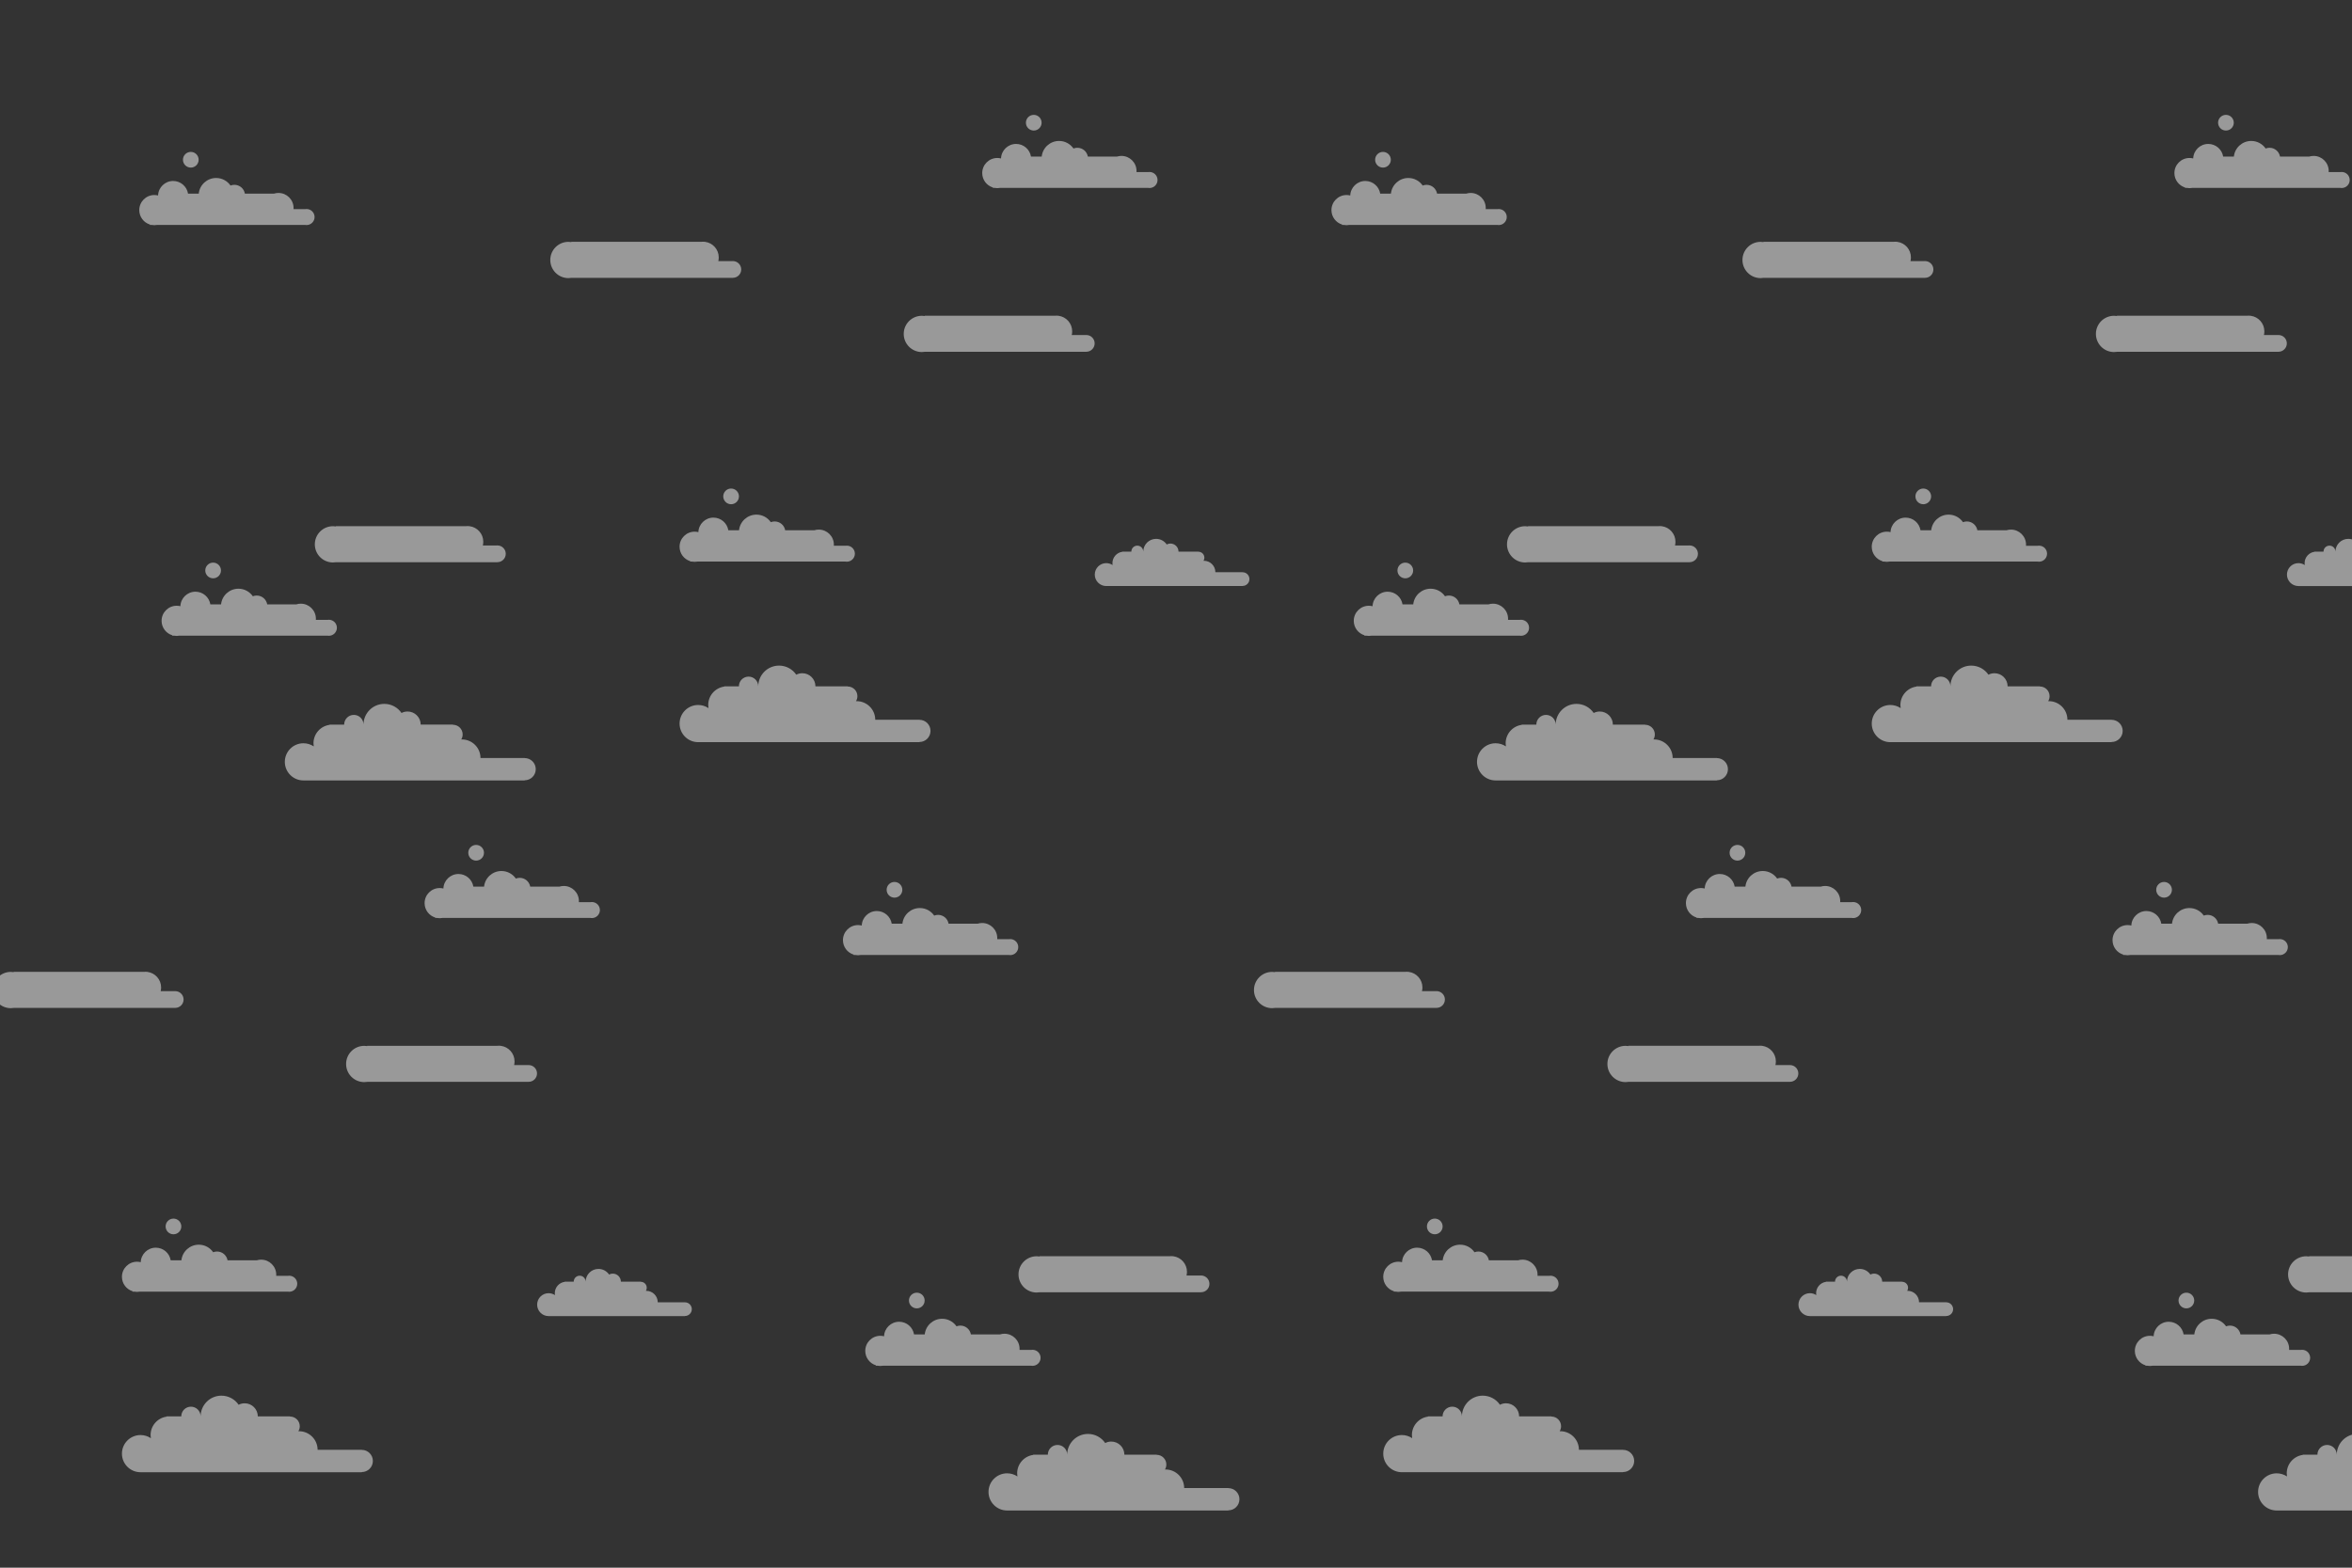 <svg width="1200" height="800" viewBox="0 0 1200 800" xmlns="http://www.w3.org/2000/svg"><rect x="0" y="0" width="1200" height="800" fill="#333333" stroke="none"/><title>layer_8b-@2x</title><desc>Created with Sketch.</desc><path d="M564.413 299.057h-.007c-3.228 0-5.845-2.617-5.845-5.845 0-3.228 2.617-5.845 5.845-5.845 1.202 0 2.318.363 3.247.984-.054-.32-.082-.649-.082-.984 0-2.957 2.196-5.401 5.045-5.791v-.075h4.603v-.018c0-1.679 1.361-3.041 3.041-3.041 1.679 0 3.041 1.361 3.041 3.041v.018c.011-3.604 2.936-6.522 6.543-6.522 2.249 0 4.232 1.134 5.41 2.862.569-.296 1.216-.463 1.902-.463 2.278 0 4.125 1.846 4.128 4.123h10.153v.051c1.679 0 3.041 1.361 3.041 3.041 0 .576-.16 1.115-.439 1.574l.202-.003c3.228 0 5.845 2.617 5.845 5.845h13.891v.019c1.927 0 3.489 1.562 3.489 3.489 0 1.927-1.562 3.489-3.489 3.489v.051h-69.564zm-208.196 79.67h-.011c-5.238 0-9.484-4.246-9.484-9.484 0-5.238 4.246-9.484 9.484-9.484 1.95 0 3.762.588 5.269 1.597-.088-.519-.134-1.053-.134-1.597 0-4.798 3.562-8.763 8.186-9.396v-.122h7.468v-.03c0-2.725 2.209-4.934 4.934-4.934s4.934 2.209 4.934 4.934v.03c.019-5.847 4.764-10.582 10.616-10.582 3.648 0 6.867 1.84 8.778 4.643.924-.48 1.973-.752 3.086-.752 3.697 0 6.694 2.995 6.698 6.69h16.474v.083c2.725 0 4.934 2.209 4.934 4.934 0 .935-.26 1.809-.712 2.554l.328-.006c5.238 0 9.484 4.246 9.484 9.484h22.538v.031c3.127 0 5.662 2.535 5.662 5.662s-2.535 5.662-5.662 5.662v.083h-112.87zm-201.399 19.534h-.011c-5.238 0-9.484-4.246-9.484-9.484 0-5.238 4.246-9.484 9.484-9.484 1.95 0 3.762.588 5.269 1.597-.088-.519-.134-1.053-.134-1.597 0-4.798 3.562-8.763 8.186-9.396v-.122h7.468v-.03c0-2.725 2.209-4.934 4.934-4.934s4.934 2.209 4.934 4.934v.03c.019-5.847 4.764-10.582 10.616-10.582 3.648 0 6.867 1.84 8.778 4.643.924-.48 1.973-.752 3.086-.752 3.697 0 6.694 2.995 6.698 6.69h16.474v.083c2.725 0 4.934 2.209 4.934 4.934 0 .935-.26 1.809-.712 2.554l.328-.006c5.238 0 9.484 4.246 9.484 9.484h22.538v.031c3.127 0 5.662 2.535 5.662 5.662s-2.535 5.662-5.662 5.662v.083h-112.87zm-5.057-291.537l.02-.564c0-4.25-3.445-7.695-7.695-7.695-.791 0-1.554.119-2.272.341h-14.868c-.446-2.553-2.673-4.494-5.353-4.494-.699 0-1.367.132-1.98.372-1.609-2.329-4.297-3.855-7.342-3.855-4.607 0-8.398 3.494-8.868 7.977h-5.467c-.595-3.658-3.769-6.451-7.595-6.451-4.153 0-7.537 3.29-7.69 7.405-.606-.154-1.241-.235-1.895-.235-4.25 0-7.695 3.445-7.695 7.695 0 3.461 2.285 6.388 5.428 7.356v.203h.817c.47.09.954.136 1.45.136s.98-.047 1.45-.136h75.455c.244.045.495.069.751.069 2.259 0 4.091-1.832 4.091-4.091 0-2.259-1.832-4.091-4.091-4.091-.236 0-.468.02-.694.059h-5.957zm-52.411-21.205c2.211 0 4.003-1.792 4.003-4.003 0-2.211-1.792-4.003-4.003-4.003-2.211 0-4.003 1.792-4.003 4.003 0 2.211 1.792 4.003 4.003 4.003zm63.798 230.799l.02-.564c0-4.25-3.445-7.695-7.695-7.695-.791 0-1.554.119-2.272.341h-14.868c-.446-2.553-2.673-4.494-5.353-4.494-.699 0-1.367.132-1.98.372-1.609-2.329-4.297-3.855-7.342-3.855-4.607 0-8.398 3.494-8.868 7.977h-5.467c-.595-3.658-3.769-6.451-7.595-6.451-4.153 0-7.537 3.29-7.69 7.405-.606-.154-1.241-.235-1.895-.235-4.25 0-7.695 3.445-7.695 7.695 0 3.461 2.285 6.388 5.428 7.356v.203h.817c.47.09.954.136 1.45.136s.98-.047 1.45-.136h75.455c.244.045.495.069.751.069 2.259 0 4.091-1.832 4.091-4.091 0-2.259-1.832-4.091-4.091-4.091-.236 0-.468.02-.694.059h-5.957zm-52.411-21.205c2.211 0 4.003-1.792 4.003-4.003 0-2.211-1.792-4.003-4.003-4.003-2.211 0-4.003 1.792-4.003 4.003 0 2.211 1.792 4.003 4.003 4.003zm316.686-16.601l.02-.564c0-4.25-3.445-7.695-7.695-7.695-.791 0-1.554.119-2.272.341h-14.868c-.446-2.553-2.673-4.494-5.353-4.494-.699 0-1.367.132-1.98.372-1.609-2.329-4.297-3.855-7.342-3.855-4.607 0-8.398 3.494-8.868 7.977h-5.467c-.595-3.658-3.769-6.451-7.595-6.451-4.153 0-7.537 3.29-7.69 7.405-.606-.154-1.241-.235-1.895-.235-4.25 0-7.695 3.445-7.695 7.695 0 3.461 2.285 6.388 5.428 7.356v.203h.817c.47.09.954.136 1.45.136s.98-.047 1.45-.136h75.455c.244.045.495.069.751.069 2.259 0 4.091-1.832 4.091-4.091 0-2.259-1.832-4.091-4.091-4.091-.236 0-.468.02-.694.059h-5.957zm-52.411-21.205c2.211 0 4.003-1.792 4.003-4.003 0-2.211-1.792-4.003-4.003-4.003-2.211 0-4.003 1.792-4.003 4.003 0 2.211 1.792 4.003 4.003 4.003zm206.832-169.486l.02-.564c0-4.25-3.445-7.695-7.695-7.695-.791 0-1.554.119-2.272.341h-14.868c-.446-2.553-2.673-4.494-5.353-4.494-.699 0-1.367.132-1.98.372-1.609-2.329-4.297-3.855-7.342-3.855-4.607 0-8.398 3.494-8.868 7.977h-5.467c-.595-3.658-3.769-6.451-7.595-6.451-4.153 0-7.537 3.29-7.69 7.405-.606-.154-1.241-.235-1.895-.235-4.25 0-7.695 3.445-7.695 7.695 0 3.461 2.285 6.388 5.428 7.356v.203h.817c.47.09.954.136 1.45.136s.98-.047 1.45-.136h75.455c.244.045.495.069.751.069 2.259 0 4.091-1.832 4.091-4.091 0-2.259-1.832-4.091-4.091-4.091-.236 0-.468.02-.694.059h-5.957zm-52.411-21.205c2.211 0 4.003-1.792 4.003-4.003 0-2.211-1.792-4.003-4.003-4.003-2.211 0-4.003 1.792-4.003 4.003 0 2.211 1.792 4.003 4.003 4.003zm-55.557 112.904c-.499.083-1.012.127-1.535.127-5.109 0-9.251-4.142-9.251-9.251 0-5.109 4.142-9.251 9.251-9.251.506 0 1.002.041 1.486.119v-.139h66.338c.283-.03.571-.046.862-.046.291 0 .579.016.862.046h.162v.019c3.939.503 6.984 3.867 6.984 7.943 0 .65-.077 1.281-.223 1.886h7.054l.362-.015c2.36 0 4.274 1.913 4.274 4.274 0 2.36-1.913 4.274-4.274 4.274v.015h-82.351zm-300.46 107.38c-.499.083-1.012.127-1.535.127-5.109 0-9.251-4.142-9.251-9.251 0-5.109 4.142-9.251 9.251-9.251.506 0 1.002.041 1.486.119v-.139h66.338c.283-.03.571-.046.862-.046.291 0 .579.016.862.046h.162v.019c3.939.503 6.984 3.867 6.984 7.943 0 .65-.077 1.281-.223 1.886h7.054l.362-.015c2.36 0 4.274 1.913 4.274 4.274 0 2.36-1.913 4.274-4.274 4.274v.015h-82.351zm120.135-145.112c-.499.083-1.012.127-1.535.127-5.109 0-9.251-4.142-9.251-9.251 0-5.109 4.142-9.251 9.251-9.251.506 0 1.002.041 1.486.119v-.139h66.338c.283-.03.571-.046.862-.046.291 0 .579.016.862.046h.162v.019c3.939.503 6.984 3.867 6.984 7.943 0 .65-.077 1.281-.223 1.886h7.054l.362-.015c2.36 0 4.274 1.913 4.274 4.274 0 2.36-1.913 4.274-4.274 4.274v.015h-82.351zm881.116 157.269h-.007c-3.228 0-5.845-2.617-5.845-5.845 0-3.228 2.617-5.845 5.845-5.845 1.202 0 2.318.363 3.247.984-.054-.32-.082-.649-.082-.984 0-2.957 2.196-5.401 5.045-5.791v-.075h4.603v-.018c0-1.679 1.361-3.041 3.041-3.041 1.679 0 3.041 1.361 3.041 3.041v.018c.011-3.604 2.936-6.522 6.543-6.522 2.249 0 4.232 1.134 5.41 2.862.569-.296 1.216-.463 1.902-.463 2.278 0 4.125 1.846 4.128 4.123h10.153v.051c1.679 0 3.041 1.361 3.041 3.041 0 .576-.16 1.115-.439 1.574l.202-.003c3.228 0 5.845 2.617 5.845 5.845h13.891v.019c1.927 0 3.489 1.562 3.489 3.489 0 1.927-1.562 3.489-3.489 3.489v.051h-69.564zm-208.195 79.67h-.011c-5.238 0-9.484-4.246-9.484-9.484 0-5.238 4.246-9.484 9.484-9.484 1.949 0 3.762.588 5.269 1.597-.088-.519-.134-1.053-.134-1.597 0-4.798 3.562-8.763 8.186-9.396v-.122h7.468v-.03c0-2.725 2.209-4.934 4.934-4.934s4.934 2.209 4.934 4.934v.03c.019-5.847 4.764-10.582 10.616-10.582 3.648 0 6.867 1.84 8.778 4.643.924-.48 1.973-.752 3.086-.752 3.697 0 6.694 2.995 6.698 6.69h16.474v.083c2.725 0 4.934 2.209 4.934 4.934 0 .935-.26 1.809-.712 2.554l.328-.006c5.238 0 9.484 4.246 9.484 9.484h22.538v.031c3.127 0 5.662 2.535 5.662 5.662s-2.535 5.662-5.662 5.662v.083h-112.87zm-201.4 19.534h-.011c-5.238 0-9.484-4.246-9.484-9.484 0-5.238 4.246-9.484 9.484-9.484 1.95 0 3.762.588 5.269 1.597-.088-.519-.134-1.053-.134-1.597 0-4.798 3.562-8.763 8.186-9.396v-.122h7.468v-.03c0-2.725 2.209-4.934 4.934-4.934s4.934 2.209 4.934 4.934v.03c.019-5.847 4.764-10.582 10.616-10.582 3.648 0 6.867 1.84 8.778 4.643.924-.48 1.973-.752 3.086-.752 3.697 0 6.694 2.995 6.698 6.69h16.474v.083c2.725 0 4.934 2.209 4.934 4.934 0 .935-.26 1.809-.712 2.554l.328-.006c5.238 0 9.484 4.246 9.484 9.484h22.538v.031c3.127 0 5.662 2.535 5.662 5.662s-2.535 5.662-5.662 5.662v.083h-112.87zm-5.056-291.537l.02-.564c0-4.25-3.445-7.695-7.695-7.695-.791 0-1.554.119-2.272.341h-14.868c-.446-2.553-2.673-4.494-5.353-4.494-.699 0-1.367.132-1.98.372-1.609-2.329-4.297-3.855-7.342-3.855-4.607 0-8.398 3.494-8.868 7.977h-5.467c-.595-3.658-3.769-6.451-7.595-6.451-4.153 0-7.537 3.29-7.69 7.405-.606-.154-1.241-.235-1.895-.235-4.25 0-7.695 3.445-7.695 7.695 0 3.461 2.285 6.388 5.428 7.356v.203h.817c.47.09.954.136 1.45.136s.98-.047 1.45-.136h75.455c.244.045.495.069.751.069 2.259 0 4.091-1.832 4.091-4.091 0-2.259-1.832-4.091-4.091-4.091-.236 0-.468.02-.694.059h-5.957zm-52.411-21.205c2.211 0 4.003-1.792 4.003-4.003 0-2.211-1.792-4.003-4.003-4.003-2.211 0-4.003 1.792-4.003 4.003 0 2.211 1.792 4.003 4.003 4.003zm63.798 230.799l.02-.564c0-4.25-3.445-7.695-7.695-7.695-.791 0-1.554.119-2.272.341h-14.868c-.446-2.553-2.673-4.494-5.353-4.494-.699 0-1.367.132-1.98.372-1.609-2.329-4.297-3.855-7.342-3.855-4.607 0-8.398 3.494-8.868 7.977h-5.467c-.595-3.658-3.769-6.451-7.595-6.451-4.153 0-7.537 3.29-7.69 7.405-.606-.154-1.241-.235-1.895-.235-4.25 0-7.695 3.445-7.695 7.695 0 3.461 2.285 6.388 5.428 7.356v.203h.817c.47.09.954.136 1.45.136s.98-.047 1.45-.136h75.455c.244.045.495.069.751.069 2.259 0 4.091-1.832 4.091-4.091 0-2.259-1.832-4.091-4.091-4.091-.236 0-.468.02-.694.059h-5.957zm-52.411-21.205c2.211 0 4.003-1.792 4.003-4.003 0-2.211-1.792-4.003-4.003-4.003-2.211 0-4.003 1.792-4.003 4.003 0 2.211 1.792 4.003 4.003 4.003zm316.685-16.601l.02-.564c0-4.25-3.445-7.695-7.695-7.695-.791 0-1.554.119-2.272.341h-14.868c-.446-2.553-2.673-4.494-5.353-4.494-.699 0-1.367.132-1.98.372-1.609-2.329-4.297-3.855-7.342-3.855-4.607 0-8.398 3.494-8.868 7.977h-5.466c-.595-3.658-3.769-6.451-7.595-6.451-4.153 0-7.537 3.29-7.69 7.405-.606-.154-1.241-.235-1.895-.235-4.25 0-7.695 3.445-7.695 7.695 0 3.461 2.285 6.388 5.428 7.356v.203h.817c.47.09.954.136 1.45.136s.98-.047 1.45-.136h75.455c.244.045.495.069.751.069 2.259 0 4.091-1.832 4.091-4.091 0-2.259-1.832-4.091-4.091-4.091-.236 0-.468.02-.694.059h-5.957zm-52.411-21.205c2.211 0 4.003-1.792 4.003-4.003 0-2.211-1.792-4.003-4.003-4.003-2.211 0-4.003 1.792-4.003 4.003 0 2.211 1.792 4.003 4.003 4.003zm206.832-169.486l.02-.564c0-4.25-3.445-7.695-7.695-7.695-.791 0-1.554.119-2.272.341h-14.868c-.446-2.553-2.673-4.494-5.353-4.494-.699 0-1.367.132-1.98.372-1.609-2.329-4.297-3.855-7.342-3.855-4.607 0-8.398 3.494-8.868 7.977h-5.467c-.595-3.658-3.769-6.451-7.595-6.451-4.153 0-7.537 3.29-7.69 7.405-.606-.154-1.241-.235-1.895-.235-4.25 0-7.695 3.445-7.695 7.695 0 3.461 2.285 6.388 5.428 7.356v.203h.817c.47.09.954.136 1.45.136s.98-.047 1.45-.136h75.455c.244.045.495.069.751.069 2.259 0 4.091-1.832 4.091-4.091 0-2.259-1.832-4.091-4.091-4.091-.236 0-.468.02-.694.059h-5.957zm-52.411-21.205c2.211 0 4.003-1.792 4.003-4.003 0-2.211-1.792-4.003-4.003-4.003-2.211 0-4.003 1.792-4.003 4.003 0 2.211 1.792 4.003 4.003 4.003zm-55.557 112.904c-.499.083-1.012.127-1.535.127-5.109 0-9.251-4.142-9.251-9.251 0-5.109 4.142-9.251 9.251-9.251.506 0 1.002.041 1.486.119v-.139h66.338c.283-.03.571-.046.862-.046.291 0 .579.016.862.046h.162v.019c3.939.503 6.984 3.867 6.984 7.943 0 .65-.077 1.281-.223 1.886h7.054l.362-.015c2.36 0 4.274 1.913 4.274 4.274 0 2.36-1.913 4.274-4.274 4.274v.015h-82.351zm-300.459 107.38c-.499.083-1.012.127-1.535.127-5.109 0-9.251-4.142-9.251-9.251 0-5.109 4.142-9.251 9.251-9.251.506 0 1.002.041 1.486.119v-.139h66.338c.283-.03.571-.046.862-.046.291 0 .579.016.862.046h.162v.019c3.939.503 6.984 3.867 6.984 7.943 0 .65-.077 1.281-.223 1.886h7.054l.362-.015c2.36 0 4.274 1.913 4.274 4.274 0 2.36-1.913 4.274-4.274 4.274v.015h-82.351zm120.134-145.112c-.499.083-1.012.127-1.535.127-5.109 0-9.251-4.142-9.251-9.251 0-5.109 4.142-9.251 9.251-9.251.506 0 1.002.041 1.486.119v-.139h66.338c.283-.03.571-.046.862-.046.291 0 .579.016.862.046h.162v.019c3.939.503 6.984 3.867 6.984 7.943 0 .65-.077 1.281-.223 1.886h7.054l.362-.015c2.36 0 4.274 1.913 4.274 4.274 0 2.36-1.913 4.274-4.274 4.274v.015h-82.351zm23.633 529.817h-.007c-3.228 0-5.845-2.617-5.845-5.845 0-3.228 2.617-5.845 5.845-5.845 1.202 0 2.318.363 3.247.984-.054-.32-.082-.649-.082-.984 0-2.957 2.196-5.401 5.045-5.791v-.075h4.603v-.018c0-1.679 1.361-3.041 3.041-3.041 1.679 0 3.041 1.361 3.041 3.041v.018c.011-3.604 2.936-6.522 6.543-6.522 2.249 0 4.232 1.134 5.41 2.862.569-.296 1.216-.463 1.902-.463 2.278 0 4.125 1.846 4.128 4.123h10.153v.051c1.679 0 3.041 1.361 3.041 3.041 0 .576-.16 1.115-.439 1.574l.202-.003c3.228 0 5.845 2.617 5.845 5.845h13.891v.019c1.927 0 3.489 1.562 3.489 3.489 0 1.927-1.562 3.489-3.489 3.489v.051h-69.564zm-208.195 79.67h-.011c-5.238 0-9.484-4.246-9.484-9.484 0-5.238 4.246-9.484 9.484-9.484 1.95 0 3.762.588 5.269 1.597-.088-.519-.134-1.053-.134-1.597 0-4.798 3.562-8.763 8.186-9.396v-.122h7.468v-.03c0-2.725 2.209-4.934 4.934-4.934s4.934 2.209 4.934 4.934v.03c.019-5.847 4.764-10.582 10.616-10.582 3.648 0 6.867 1.84 8.778 4.643.924-.48 1.973-.752 3.086-.752 3.697 0 6.694 2.995 6.698 6.69h16.474v.083c2.725 0 4.934 2.209 4.934 4.934 0 .935-.26 1.809-.712 2.554l.328-.006c5.238 0 9.484 4.246 9.484 9.484h22.538v.031c3.127 0 5.662 2.535 5.662 5.662s-2.535 5.662-5.662 5.662v.083h-112.87zm-201.4 19.534h-.011c-5.238 0-9.484-4.246-9.484-9.484 0-5.238 4.246-9.484 9.484-9.484 1.95 0 3.762.588 5.269 1.597-.088-.519-.134-1.053-.134-1.597 0-4.798 3.562-8.763 8.186-9.396v-.122h7.468v-.03c0-2.725 2.209-4.934 4.934-4.934s4.934 2.209 4.934 4.934v.03c.019-5.847 4.764-10.582 10.616-10.582 3.648 0 6.867 1.84 8.778 4.643.924-.48 1.973-.752 3.086-.752 3.697 0 6.694 2.995 6.698 6.69h16.474v.083c2.725 0 4.934 2.209 4.934 4.934 0 .935-.26 1.809-.712 2.554l.328-.006c5.238 0 9.484 4.246 9.484 9.484h22.538v.031c3.127 0 5.662 2.535 5.662 5.662s-2.535 5.662-5.662 5.662v.083h-112.87zm-5.056-291.537l.02-.564c0-4.25-3.445-7.695-7.695-7.695-.791 0-1.554.119-2.272.341h-14.868c-.446-2.553-2.673-4.494-5.353-4.494-.699 0-1.367.132-1.98.372-1.609-2.329-4.297-3.855-7.342-3.855-4.607 0-8.398 3.494-8.868 7.977h-5.467c-.595-3.658-3.769-6.451-7.595-6.451-4.153 0-7.537 3.29-7.69 7.405-.606-.154-1.241-.235-1.895-.235-4.25 0-7.695 3.445-7.695 7.695 0 3.461 2.285 6.388 5.428 7.356v.203h.817c.47.09.954.136 1.45.136s.98-.047 1.45-.136h75.455c.244.045.495.069.751.069 2.259 0 4.091-1.832 4.091-4.091 0-2.259-1.832-4.091-4.091-4.091-.236 0-.468.02-.694.059h-5.957zm-52.411-21.205c2.211 0 4.003-1.792 4.003-4.003 0-2.211-1.792-4.003-4.003-4.003-2.211 0-4.003 1.792-4.003 4.003 0 2.211 1.792 4.003 4.003 4.003zm63.798 230.799l.02-.564c0-4.25-3.445-7.695-7.695-7.695-.791 0-1.554.119-2.272.341h-14.868c-.446-2.553-2.673-4.494-5.353-4.494-.699 0-1.367.132-1.98.372-1.609-2.329-4.297-3.855-7.342-3.855-4.607 0-8.398 3.494-8.868 7.977h-5.467c-.595-3.658-3.769-6.451-7.595-6.451-4.153 0-7.537 3.29-7.69 7.405-.606-.154-1.241-.235-1.895-.235-4.25 0-7.695 3.445-7.695 7.695 0 3.461 2.285 6.388 5.428 7.356v.203h.817c.47.09.954.136 1.45.136s.98-.047 1.45-.136h75.455c.244.045.495.069.751.069 2.259 0 4.091-1.832 4.091-4.091 0-2.259-1.832-4.091-4.091-4.091-.236 0-.468.02-.694.059h-5.957zm-52.411-21.205c2.211 0 4.003-1.792 4.003-4.003 0-2.211-1.792-4.003-4.003-4.003-2.211 0-4.003 1.792-4.003 4.003 0 2.211 1.792 4.003 4.003 4.003zm316.685-16.601l.02-.564c0-4.25-3.445-7.695-7.695-7.695-.791 0-1.554.119-2.272.341h-14.868c-.446-2.553-2.673-4.494-5.353-4.494-.699 0-1.367.132-1.98.372-1.609-2.329-4.297-3.855-7.342-3.855-4.607 0-8.398 3.494-8.868 7.977h-5.467c-.595-3.658-3.769-6.451-7.595-6.451-4.153 0-7.537 3.29-7.69 7.405-.606-.154-1.241-.235-1.895-.235-4.25 0-7.695 3.445-7.695 7.695 0 3.461 2.285 6.388 5.428 7.356v.203h.817c.47.09.954.136 1.45.136s.98-.047 1.45-.136h75.455c.244.045.495.069.751.069 2.259 0 4.091-1.832 4.091-4.091 0-2.259-1.832-4.091-4.091-4.091-.236 0-.468.02-.694.059h-5.957zm-52.411-21.205c2.211 0 4.003-1.792 4.003-4.003 0-2.211-1.792-4.003-4.003-4.003-2.211 0-4.003 1.792-4.003 4.003 0 2.211 1.792 4.003 4.003 4.003zm206.833-169.486l.02-.564c0-4.25-3.445-7.695-7.695-7.695-.791 0-1.554.119-2.272.341h-14.868c-.446-2.553-2.673-4.494-5.353-4.494-.699 0-1.367.132-1.98.372-1.609-2.329-4.297-3.855-7.342-3.855-4.607 0-8.398 3.494-8.868 7.977h-5.467c-.595-3.658-3.769-6.451-7.595-6.451-4.153 0-7.537 3.29-7.69 7.405-.606-.154-1.241-.235-1.895-.235-4.25 0-7.695 3.445-7.695 7.695 0 3.461 2.285 6.388 5.428 7.356v.203h.817c.47.09.954.136 1.45.136s.98-.047 1.45-.136h75.455c.244.045.495.069.751.069 2.259 0 4.091-1.832 4.091-4.091 0-2.259-1.832-4.091-4.091-4.091-.236 0-.468.02-.694.059h-5.957zm-52.411-21.205c2.211 0 4.003-1.792 4.003-4.003 0-2.211-1.792-4.003-4.003-4.003-2.211 0-4.003 1.792-4.003 4.003 0 2.211 1.792 4.003 4.003 4.003zm-55.558 112.904c-.499.083-1.012.127-1.535.127-5.109 0-9.251-4.142-9.251-9.251 0-5.109 4.142-9.251 9.251-9.251.506 0 1.002.041 1.486.119v-.139h66.338c.283-.03.571-.046.862-.046.291 0 .579.016.862.046h.162v.019c3.939.503 6.984 3.867 6.984 7.943 0 .65-.077 1.281-.223 1.886h7.054l.362-.015c2.36 0 4.274 1.913 4.274 4.274 0 2.36-1.913 4.274-4.274 4.274v.015h-82.351zm-300.459 107.38c-.499.083-1.012.127-1.535.127-5.109 0-9.251-4.142-9.251-9.251 0-5.109 4.142-9.251 9.251-9.251.506 0 1.002.041 1.486.119v-.139h66.338c.283-.03.571-.046.862-.046.291 0 .579.016.862.046h.162v.019c3.939.503 6.984 3.867 6.984 7.943 0 .65-.077 1.281-.223 1.886h7.054l.362-.015c2.36 0 4.274 1.913 4.274 4.274 0 2.36-1.913 4.274-4.274 4.274v.015h-82.351zm120.135-145.112c-.499.083-1.012.127-1.535.127-5.109 0-9.251-4.142-9.251-9.251 0-5.109 4.142-9.251 9.251-9.251.506 0 1.002.041 1.486.119v-.139h66.338c.283-.03.571-.046.862-.046.291 0 .579.016.862.046h.162v.019c3.939.503 6.984 3.867 6.984 7.943 0 .65-.077 1.281-.223 1.886h7.054l.362-.015c2.36 0 4.274 1.913 4.274 4.274 0 2.36-1.913 4.274-4.274 4.274v.015h-82.351zm511.012 256.473h-.011c-5.238 0-9.484-4.246-9.484-9.484 0-5.238 4.246-9.484 9.484-9.484 1.95 0 3.762.588 5.269 1.597-.088-.519-.134-1.053-.134-1.597 0-4.798 3.562-8.763 8.186-9.396v-.122h7.468v-.03c0-2.725 2.209-4.934 4.934-4.934s4.934 2.209 4.934 4.934v.03c.019-5.847 4.764-10.582 10.616-10.582 3.648 0 6.867 1.84 8.778 4.643.923-.48 1.973-.752 3.086-.752 3.697 0 6.694 2.995 6.698 6.69h16.474v.083c2.725 0 4.934 2.209 4.934 4.934 0 .935-.26 1.809-.712 2.554l.328-.006c5.238 0 9.484 4.246 9.484 9.484h22.538v.031c3.127 0 5.662 2.535 5.662 5.662s-2.535 5.662-5.662 5.662v.083h-112.87zm-5.057-291.537l.02-.564c0-4.25-3.445-7.695-7.695-7.695-.791 0-1.554.119-2.272.341h-14.868c-.446-2.553-2.673-4.494-5.353-4.494-.699 0-1.367.132-1.98.372-1.609-2.329-4.297-3.855-7.342-3.855-4.607 0-8.398 3.494-8.868 7.977h-5.466c-.595-3.658-3.769-6.451-7.595-6.451-4.153 0-7.537 3.29-7.69 7.405-.606-.154-1.241-.235-1.895-.235-4.25 0-7.695 3.445-7.695 7.695 0 3.461 2.285 6.388 5.428 7.356v.203h.817c.47.09.954.136 1.45.136s.98-.047 1.45-.136h75.455c.244.045.495.069.751.069 2.259 0 4.091-1.832 4.091-4.091 0-2.259-1.832-4.091-4.091-4.091-.236 0-.468.02-.694.059h-5.957zm-52.411-21.205c2.211 0 4.003-1.792 4.003-4.003 0-2.211-1.792-4.003-4.003-4.003-2.211 0-4.003 1.792-4.003 4.003 0 2.211 1.792 4.003 4.003 4.003zm63.798 230.799l.02-.564c0-4.25-3.445-7.695-7.695-7.695-.791 0-1.554.119-2.272.341h-14.868c-.446-2.553-2.673-4.494-5.353-4.494-.699 0-1.367.132-1.98.372-1.609-2.329-4.297-3.855-7.342-3.855-4.607 0-8.398 3.494-8.868 7.977h-5.467c-.595-3.658-3.769-6.451-7.595-6.451-4.153 0-7.537 3.29-7.69 7.405-.606-.154-1.241-.235-1.895-.235-4.25 0-7.695 3.445-7.695 7.695 0 3.461 2.285 6.388 5.428 7.356v.203h.817c.47.09.954.136 1.45.136s.98-.047 1.45-.136h75.455c.244.045.495.069.751.069 2.259 0 4.091-1.832 4.091-4.091 0-2.259-1.832-4.091-4.091-4.091-.236 0-.468.02-.694.059h-5.957zm-52.411-21.205c2.211 0 4.003-1.792 4.003-4.003 0-2.211-1.792-4.003-4.003-4.003-2.211 0-4.003 1.792-4.003 4.003 0 2.211 1.792 4.003 4.003 4.003zm62.679-8.213c-.499.083-1.012.127-1.535.127-5.109 0-9.251-4.142-9.251-9.251 0-5.109 4.142-9.251 9.251-9.251.506 0 1.002.041 1.486.119v-.139h66.338c.283-.03.571-.046.862-.046.291 0 .579.016.862.046h.162v.019c3.939.503 6.984 3.867 6.984 7.943 0 .65-.077 1.281-.223 1.886h7.054l.362-.015c2.36 0 4.274 1.913 4.274 4.274 0 2.36-1.913 4.274-4.274 4.274v.015h-82.351zm-898.274 12.157h-.007c-3.228 0-5.845-2.617-5.845-5.845 0-3.228 2.617-5.845 5.845-5.845 1.202 0 2.318.363 3.247.984-.054-.32-.082-.649-.082-.984 0-2.957 2.196-5.401 5.045-5.791v-.075h4.603v-.018c0-1.679 1.361-3.041 3.041-3.041 1.679 0 3.041 1.361 3.041 3.041v.018c.011-3.604 2.936-6.522 6.543-6.522 2.249 0 4.232 1.134 5.41 2.862.569-.296 1.216-.463 1.902-.463 2.278 0 4.125 1.846 4.128 4.123h10.153v.051c1.679 0 3.041 1.361 3.041 3.041 0 .576-.16 1.115-.439 1.574l.202-.003c3.228 0 5.845 2.617 5.845 5.845h13.891v.019c1.927 0 3.489 1.562 3.489 3.489 0 1.927-1.562 3.489-3.489 3.489v.051h-69.564zm-208.196 79.67h-.011c-5.238 0-9.484-4.246-9.484-9.484 0-5.238 4.246-9.484 9.484-9.484 1.95 0 3.762.588 5.269 1.597-.088-.519-.134-1.053-.134-1.597 0-4.798 3.562-8.763 8.186-9.396v-.122h7.468v-.03c0-2.725 2.209-4.934 4.934-4.934s4.934 2.209 4.934 4.934v.03c.019-5.847 4.764-10.582 10.616-10.582 3.648 0 6.867 1.84 8.778 4.643.924-.48 1.973-.752 3.086-.752 3.697 0 6.694 2.995 6.698 6.69h16.474v.083c2.725 0 4.934 2.209 4.934 4.934 0 .935-.26 1.809-.712 2.554l.328-.006c5.238 0 9.484 4.246 9.484 9.484h22.538v.031c3.127 0 5.662 2.535 5.662 5.662s-2.535 5.662-5.662 5.662v.083h-112.87zm69.206-100.215l.02-.564c0-4.25-3.445-7.695-7.695-7.695-.791 0-1.554.119-2.272.341h-14.868c-.446-2.553-2.673-4.494-5.353-4.494-.699 0-1.367.132-1.98.372-1.609-2.329-4.297-3.855-7.342-3.855-4.607 0-8.398 3.494-8.868 7.977h-5.467c-.595-3.658-3.769-6.451-7.595-6.451-4.153 0-7.537 3.29-7.69 7.405-.606-.154-1.241-.235-1.895-.235-4.25 0-7.695 3.445-7.695 7.695 0 3.461 2.285 6.388 5.428 7.356v.203h.817c.47.09.954.136 1.45.136s.98-.047 1.45-.136h75.455c.244.045.495.069.751.069 2.259 0 4.091-1.832 4.091-4.091 0-2.259-1.832-4.091-4.091-4.091-.236 0-.468.02-.694.059h-5.957zm-52.411-21.205c2.211 0 4.003-1.792 4.003-4.003 0-2.211-1.792-4.003-4.003-4.003-2.211 0-4.003 1.792-4.003 4.003 0 2.211 1.792 4.003 4.003 4.003zm206.832-169.486l.02-.564c0-4.25-3.445-7.695-7.695-7.695-.791 0-1.554.119-2.272.341h-14.868c-.446-2.553-2.673-4.494-5.353-4.494-.699 0-1.367.132-1.98.372-1.609-2.329-4.297-3.855-7.342-3.855-4.607 0-8.398 3.494-8.868 7.977h-5.467c-.595-3.658-3.769-6.451-7.595-6.451-4.153 0-7.537 3.29-7.69 7.405-.606-.154-1.241-.235-1.895-.235-4.25 0-7.695 3.445-7.695 7.695 0 3.461 2.285 6.388 5.428 7.356v.203h.817c.47.09.954.136 1.45.136s.98-.047 1.45-.136h75.455c.244.045.495.069.751.069 2.259 0 4.091-1.832 4.091-4.091 0-2.259-1.832-4.091-4.091-4.091-.236 0-.468.02-.694.059h-5.957zm-52.411-21.205c2.211 0 4.003-1.792 4.003-4.003 0-2.211-1.792-4.003-4.003-4.003-2.211 0-4.003 1.792-4.003 4.003 0 2.211 1.792 4.003 4.003 4.003zm-55.557 112.904c-.499.083-1.012.127-1.535.127-5.109 0-9.251-4.142-9.251-9.251 0-5.109 4.142-9.251 9.251-9.251.506 0 1.002.041 1.486.119v-.139h66.338c.283-.03.571-.046.862-.046.291 0 .579.016.862.046h.162v.019c3.939.503 6.984 3.867 6.984 7.943 0 .65-.077 1.281-.223 1.886h7.054l.362-.015c2.36 0 4.274 1.913 4.274 4.274 0 2.36-1.913 4.274-4.274 4.274v.015h-82.351zm-180.325-37.732c-.499.083-1.012.127-1.535.127-5.109 0-9.251-4.142-9.251-9.251 0-5.109 4.142-9.251 9.251-9.251.506 0 1.002.041 1.486.119v-.139h66.338c.283-.03.571-.046.862-.046.291 0 .579.016.862.046h.162v.019c3.939.503 6.984 3.867 6.984 7.943 0 .65-.077 1.281-.223 1.886h7.054l.362-.015c2.36 0 4.274 1.913 4.274 4.274 0 2.36-1.913 4.274-4.274 4.274v.015h-82.351z" fill="#fff" opacity=".5"/></svg>